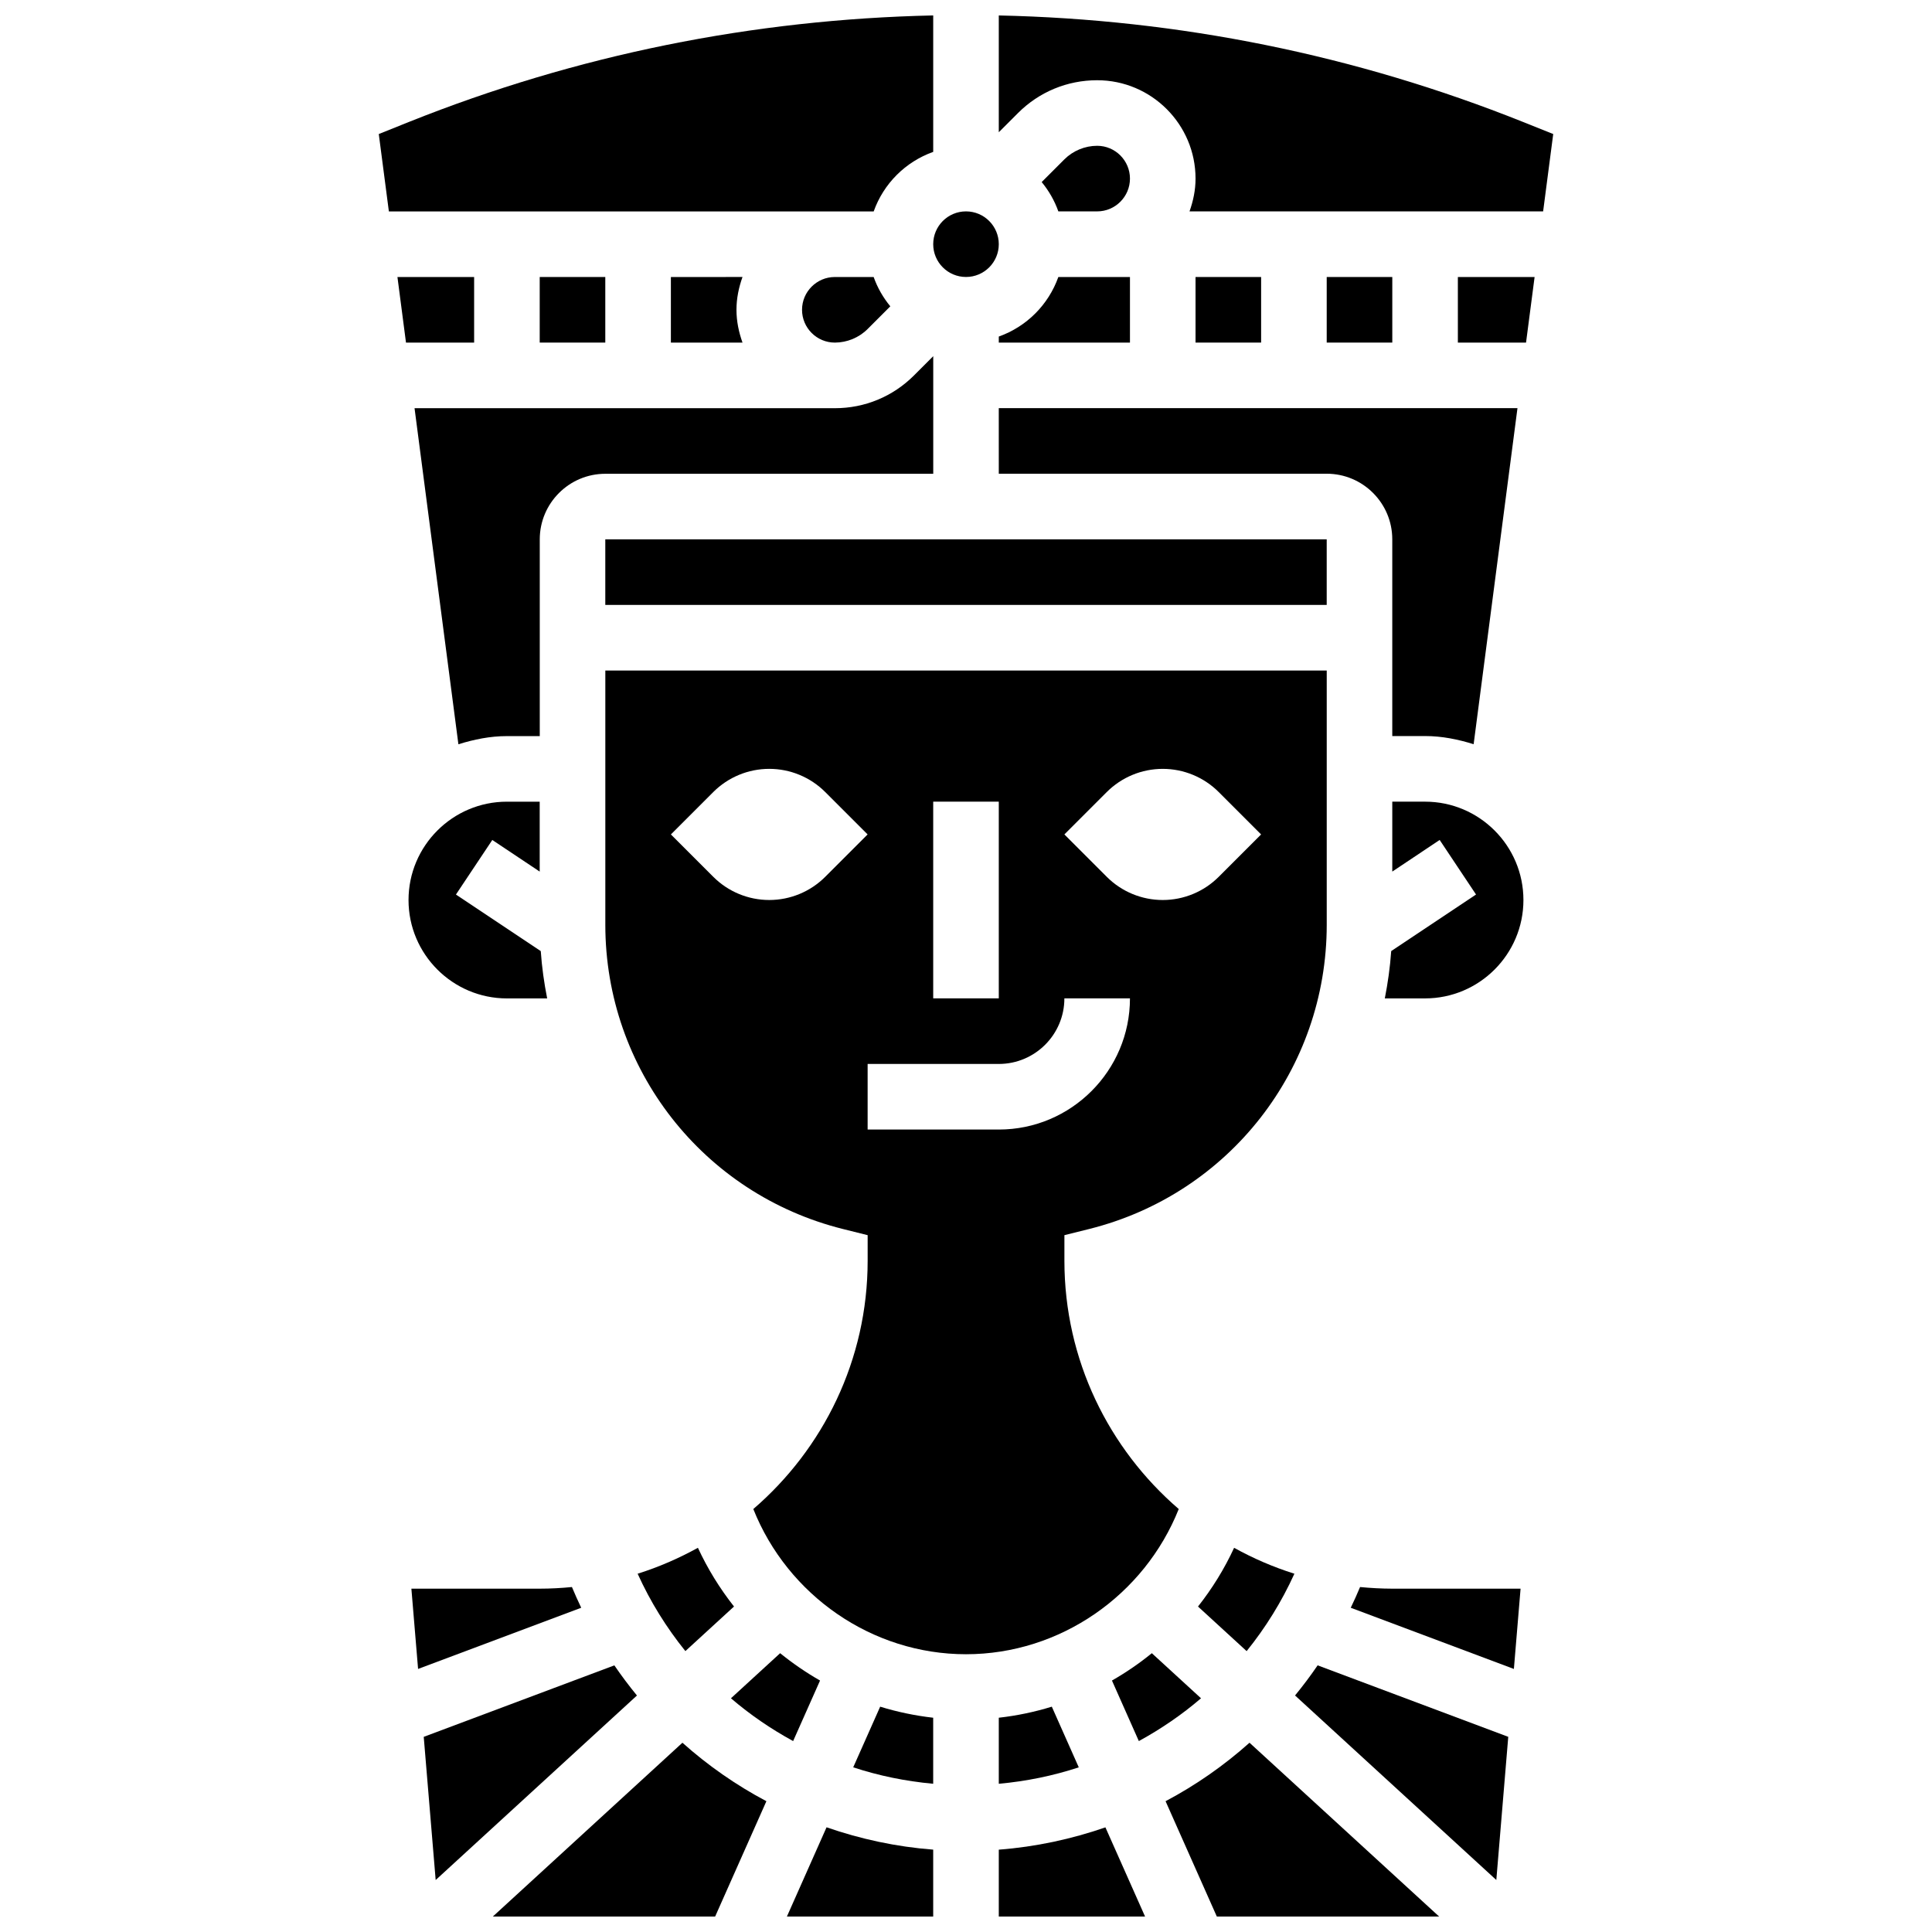 <?xml version="1.0" encoding="UTF-8"?>
<!-- Uploaded to: ICON Repo, www.iconrepo.com, Generator: ICON Repo Mixer Tools -->
<svg width="800px" height="800px" version="1.1" viewBox="144 144 512 512" xmlns="http://www.w3.org/2000/svg">
 <defs>
  <clipPath id="f">
   <path d="m244 148.09h148v52.906h-148z"/>
  </clipPath>
  <clipPath id="e">
   <path d="m274 605h74v46.902h-74z"/>
  </clipPath>
  <clipPath id="d">
   <path d="m452 605h74v46.902h-74z"/>
  </clipPath>
  <clipPath id="c">
   <path d="m408 628h40v23.902h-40z"/>
  </clipPath>
  <clipPath id="b">
   <path d="m408 148.09h148v52.906h-148z"/>
  </clipPath>
  <clipPath id="a">
   <path d="m352 628h40v23.902h-40z"/>
  </clipPath>
 </defs>
 <path d="m408.69 233.19v1.598h34.762v-17.379h-18.98c-2.625 7.367-8.418 13.156-15.781 15.781z"/>
 <g clip-path="url(#f)">
  <path d="m391.31 184.25v-36.16c-47.75 1.035-94.453 10.438-138.91 28.215l-8.02 3.215 2.676 20.508h128.48c2.625-7.367 8.414-13.152 15.773-15.777z"/>
 </g>
 <path d="m434.76 200.02c4.789 0 8.691-3.902 8.691-8.691 0-4.789-3.902-8.691-8.691-8.691-3.234 0-6.406 1.312-8.691 3.598l-6.012 6.012c1.895 2.305 3.398 4.902 4.414 7.769z"/>
 <path d="m269.65 217.41h-20.324l2.266 17.379h18.059z"/>
 <g clip-path="url(#e)">
  <path d="m274.61 651.9h58.91l13.582-30.562c-8.02-4.25-15.484-9.453-22.254-15.496z"/>
 </g>
 <path d="m306.81 585.34-50.516 18.945 3.164 37.941 53.34-48.898c-2.106-2.574-4.106-5.234-5.988-7.988z"/>
 <path d="m278.34 408.59h10.664c-0.809-4.109-1.406-8.289-1.695-12.539l-22.48-14.988 9.637-14.461 12.559 8.379v-18.527h-8.691c-14.375 0-26.07 11.695-26.07 26.07 0 14.367 11.703 26.066 26.078 26.066z"/>
 <path d="m312.98 561.05c3.371 7.449 7.648 14.305 12.652 20.508l12.887-11.816c-3.754-4.762-6.977-9.969-9.566-15.562-5.039 2.785-10.375 5.113-15.973 6.871z"/>
 <path d="m295.57 564.58c-2.809 0.277-5.656 0.434-8.535 0.434h-34.012l1.773 21.273 43.234-16.215c-0.859-1.816-1.695-3.633-2.461-5.492z"/>
 <path d="m460.83 217.41h17.379v17.379h-17.379z"/>
 <path d="m408.69 269.54h86.898c9.586 0 17.379 7.793 17.379 17.379v52.141h8.691c4.512 0 8.777 0.887 12.871 2.164l11.617-89.062h-137.46z"/>
 <path d="m408.69 208.71c0 4.801-3.891 8.691-8.688 8.691-4.801 0-8.691-3.891-8.691-8.691 0-4.801 3.891-8.691 8.691-8.691 4.797 0 8.688 3.891 8.688 8.691"/>
 <path d="m504.28 217.41h-8.688v17.379h17.379v-17.379z"/>
 <path d="m287.03 217.41h17.379v17.379h-17.379z"/>
 <path d="m321.79 217.41v17.379h18.98c-0.973-2.731-1.598-5.633-1.598-8.691s0.625-5.961 1.598-8.691z"/>
 <path d="m373.93 231.19 6.012-6.012c-1.895-2.305-3.398-4.902-4.414-7.769h-10.289c-4.789 0-8.691 3.902-8.691 8.691 0 4.789 3.902 8.691 8.691 8.691 3.234-0.004 6.406-1.309 8.691-3.602z"/>
 <path d="m304.41 286.93h191.18v17.379h-191.18z"/>
 <path d="m265.48 341.24c4.094-1.277 8.359-2.164 12.871-2.164h8.691v-52.141c0-9.586 7.793-17.379 17.379-17.379h86.898v-31.164l-5.094 5.094c-5.606 5.606-13.051 8.691-20.977 8.691l-111.39-0.004z"/>
 <path d="m487.03 561.05c-5.598-1.754-10.934-4.074-15.98-6.863-2.582 5.598-5.805 10.801-9.566 15.562l12.887 11.816c5.016-6.215 9.281-13.078 12.66-20.516z"/>
 <path d="m487.2 593.32 53.34 48.898 3.164-37.941-50.516-18.945c-1.887 2.766-3.887 5.426-5.988 7.988z"/>
 <g clip-path="url(#d)">
  <path d="m452.89 621.34 13.582 30.562h58.91l-50.246-46.059c-6.769 6.043-14.227 11.246-22.246 15.496z"/>
 </g>
 <path d="m408.69 616.72c7.301-0.66 14.398-2.121 21.195-4.356l-7.144-16.078c-4.543 1.398-9.246 2.391-14.051 2.93z"/>
 <g clip-path="url(#c)">
  <path d="m408.69 634.18v17.727h38.766l-10.508-23.637c-9.008 3.113-18.48 5.164-28.258 5.91z"/>
 </g>
 <path d="m504.43 564.58c-0.766 1.867-1.609 3.684-2.469 5.492l43.234 16.215 1.773-21.273h-34.004c-2.879-0.008-5.727-0.164-8.535-0.434z"/>
 <path d="m521.66 356.45h-8.691v18.527l12.559-8.379 9.637 14.461-22.48 14.988c-0.297 4.258-0.887 8.43-1.695 12.539h10.664c14.375 0 26.07-11.695 26.07-26.07 0-14.371-11.68-26.066-26.062-26.066z"/>
 <g clip-path="url(#b)">
  <path d="m547.6 176.31c-44.457-17.777-91.148-27.18-138.91-28.215v30.953l5.094-5.094c5.606-5.606 13.051-8.691 20.977-8.691 14.375 0 26.07 11.695 26.07 26.07 0 3.059-0.625 5.961-1.598 8.691h93.711l2.676-20.508z"/>
 </g>
 <path d="m530.35 234.79h18.066l2.269-17.379h-20.336z"/>
 <path d="m361.32 589.36c-3.719-2.129-7.258-4.555-10.574-7.246l-13.035 11.949c5.074 4.356 10.602 8.133 16.477 11.34z"/>
 <path d="m370.11 612.36c6.797 2.234 13.895 3.691 21.195 4.356v-17.5c-4.805-0.547-9.5-1.531-14.051-2.93z"/>
 <g clip-path="url(#a)">
  <path d="m352.54 651.9h38.766v-17.727c-9.777-0.746-19.25-2.797-28.262-5.918z"/>
 </g>
 <path d="m438.68 589.36 7.125 16.043c5.875-3.207 11.402-6.988 16.477-11.34l-13.035-11.949c-3.309 2.699-6.844 5.117-10.566 7.246z"/>
 <path d="m456.38 543.91c-18.52-15.945-30.301-39.504-30.301-65.801v-6.777l6.578-1.641c37.062-9.262 62.941-42.414 62.941-80.609v-67.383h-191.18v67.383c0 38.199 25.879 71.344 62.941 80.609l6.578 1.641v6.777c0 26.297-11.785 49.855-30.301 65.801 9.098 22.848 31.43 38.48 56.371 38.48 24.941-0.004 47.266-15.637 56.371-38.48zm-19.074-190.01c3.938-3.938 9.273-6.144 14.832-6.144 5.562 0 10.898 2.207 14.832 6.144l11.234 11.234-11.234 11.234c-3.938 3.938-9.273 6.144-14.832 6.144-5.562 0-10.898-2.207-14.832-6.144l-11.234-11.234zm-45.996 2.539h17.379v52.141h-17.379zm-28.617 19.926c-3.938 3.938-9.273 6.144-14.832 6.144-5.562 0-10.898-2.207-14.832-6.144l-11.234-11.234 11.234-11.234c3.938-3.938 9.273-6.144 14.832-6.144 5.562 0 10.898 2.207 14.832 6.144l11.234 11.234zm11.238 66.973v-17.379h34.762c9.586 0 17.379-7.793 17.379-17.379h17.379c0 19.172-15.59 34.762-34.762 34.762z"/>
</svg>